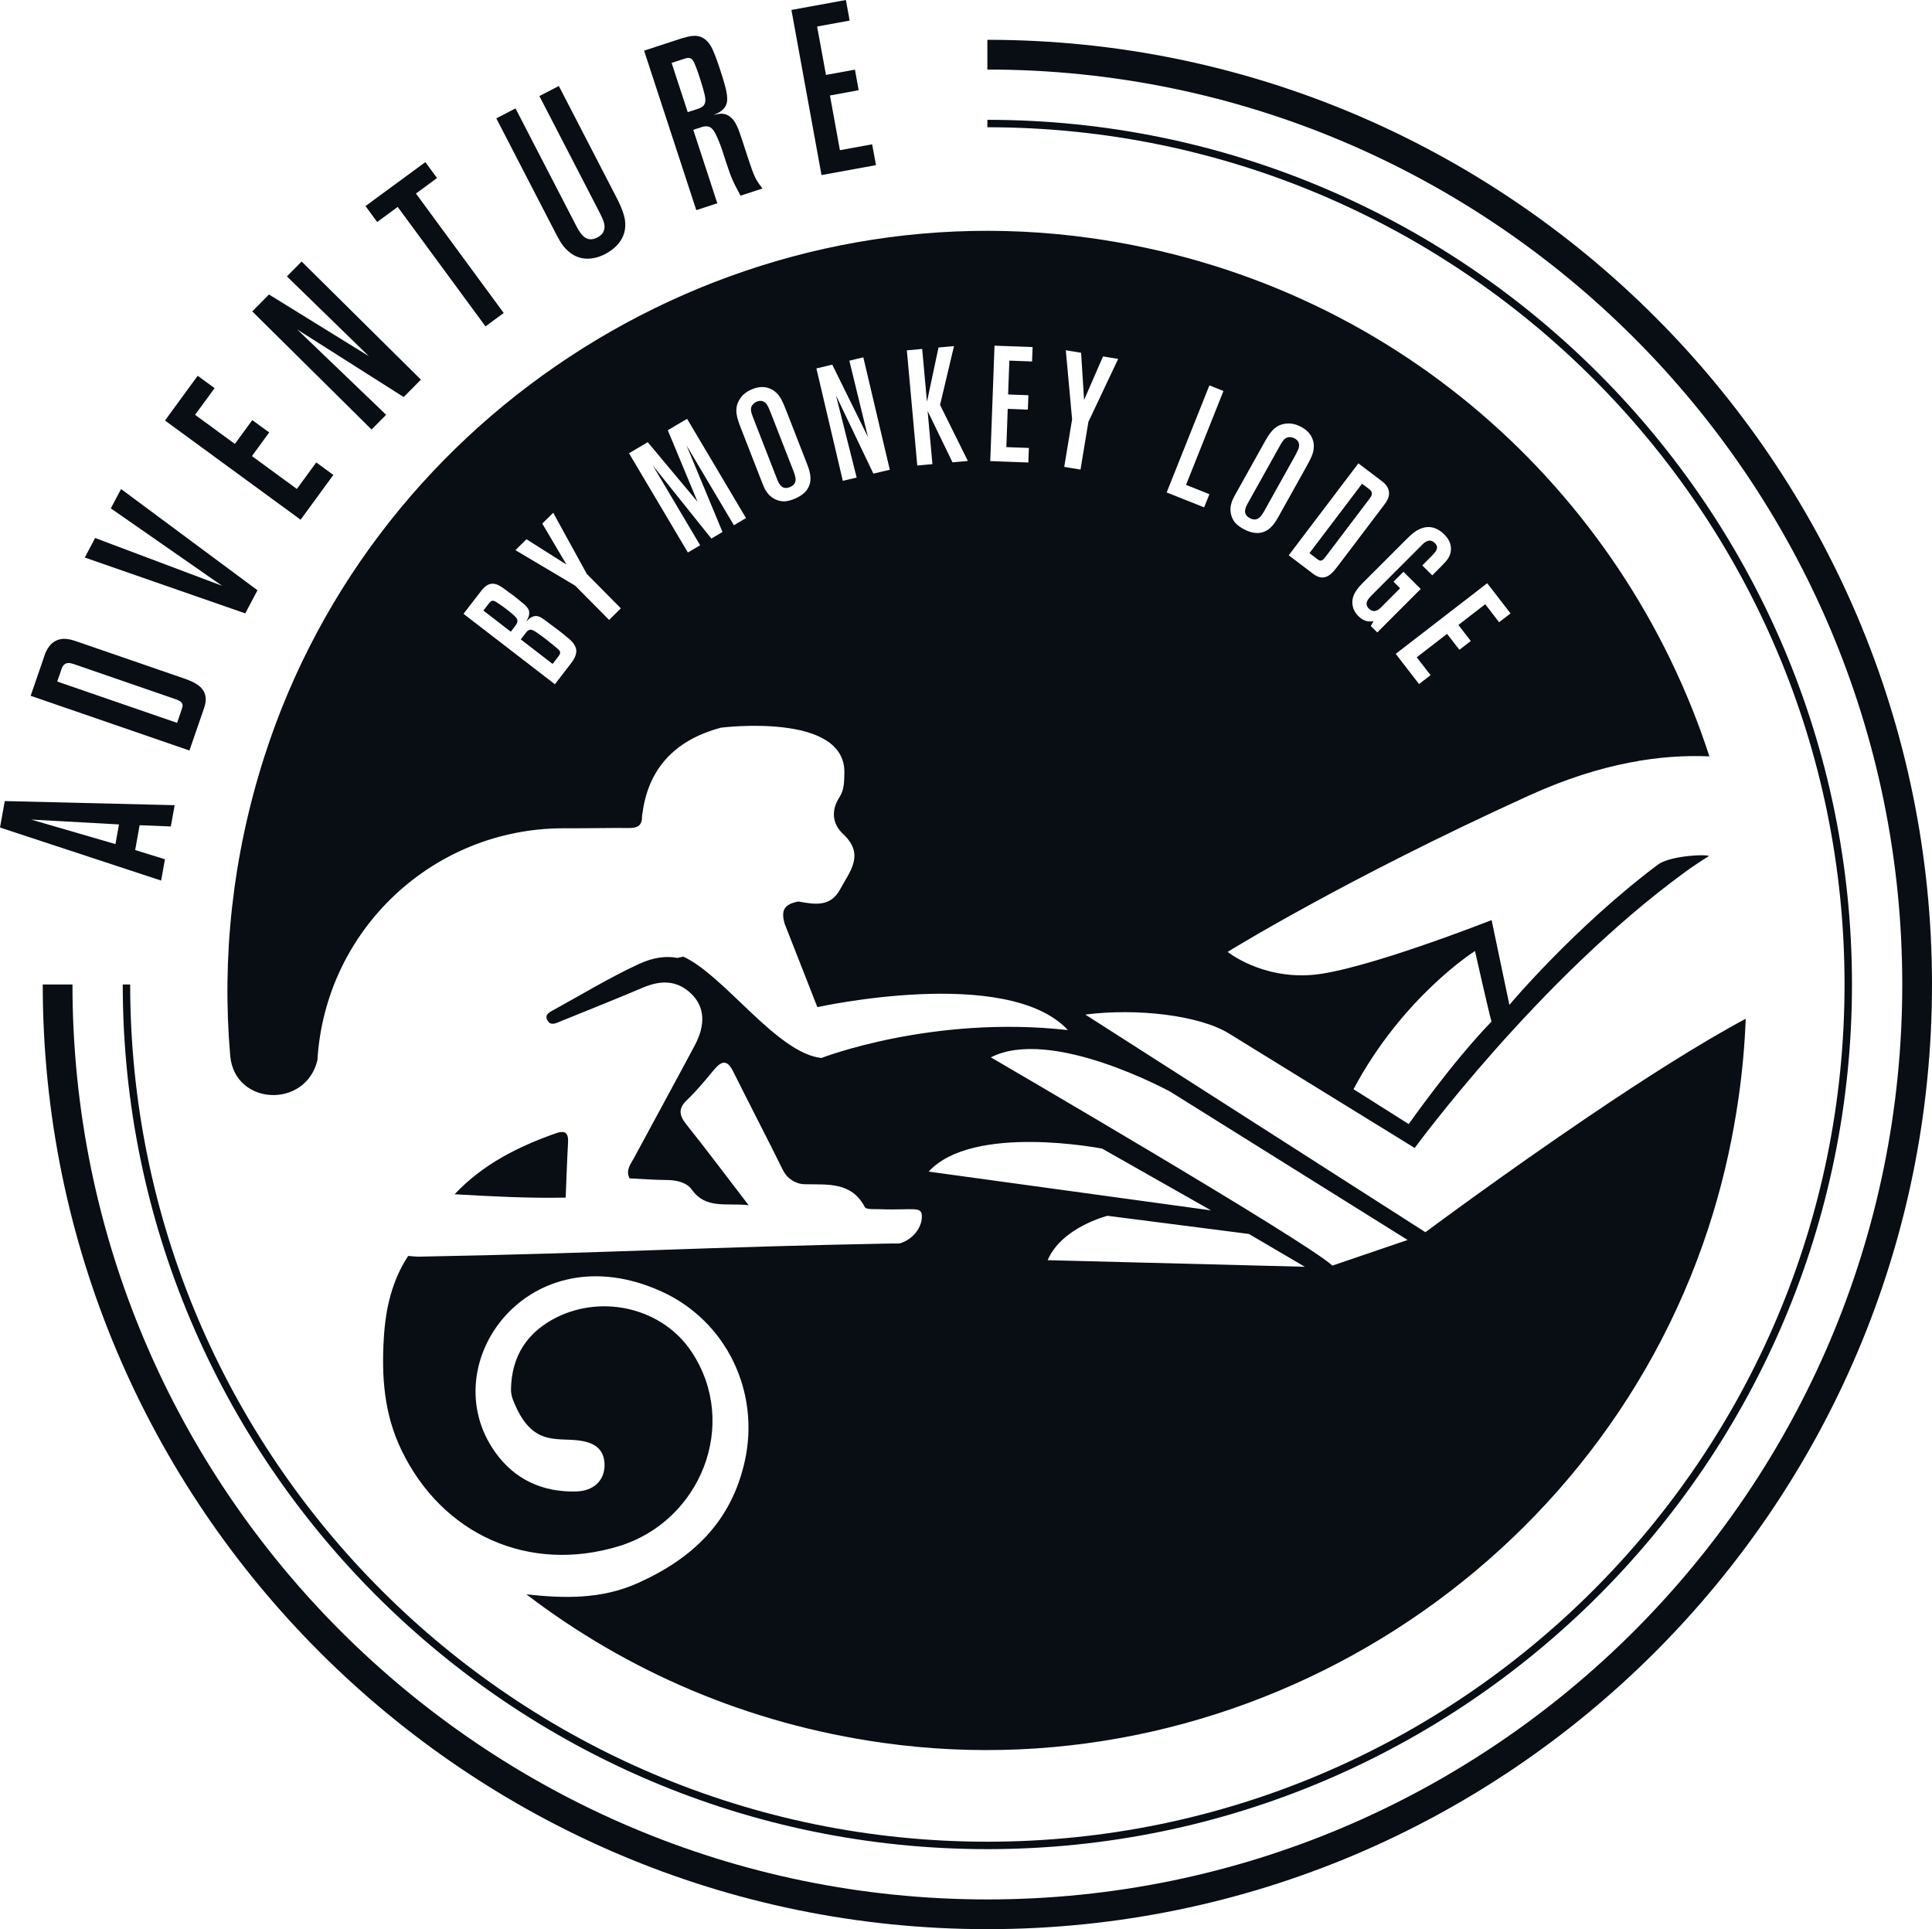 <svg xmlns="http://www.w3.org/2000/svg" id="Capa_2" data-name="Capa 2" viewBox="0 0 2800 2795.75"><defs><style>      .cls-1 {        fill: #080e14;      }    </style></defs><g id="Layer_1" data-name="Layer 1"><g><g><path class="cls-1" d="M247.57,1197.71l-45.19-1.81-6.48,36.02,43.17,13.34-5.55,30.88L0,1199.27l6.9-38.37,246.22,5.97-5.55,30.84Zm-202.42-9.97l122.18,35.55,5.09-28.53-127.28-7.03Z"></path><path class="cls-1" d="M284.51,991.17c20.45,12.54,12.5,31.3,10.18,38.12l-20.15,58.36-230.11-79.31,19.23-55.75c.97-2.95,4.67-16.62,15.61-23.06,11.4-6.65,22.55-3.16,33.66,.67l153.15,52.8c9.47,3.28,14.52,5.72,18.43,8.16Zm-175.28-27.98c-2.27-.8-4.59-1.56-6.98-2.06-9.89-1.94-12.37,6.31-13.25,8.96l-6.06,17.59,173.73,59.91,6.9-20.24c2.4-6.82,1.43-10.43-9.3-14.14l-145.03-50.03Z"></path><path class="cls-1" d="M373.16,855.4l-17.71,33.53-232.59-80.95,15.02-28.32,184.03,69.3-161.31-112.23,14.85-28.04,197.71,146.71Z"></path><path class="cls-1" d="M435.68,753.18l-196.57-143.75,47.38-64.84,24.53,17.9-28.27,38.69,57.64,42.16,25.24-34.54,24.49,17.92-24.99,34.25,65.09,47.63,28.11-38.44,24.78,18.11-47.42,64.9Z"></path><path class="cls-1" d="M585.05,575.41l-154.29-97.93,128.87,123.66-21.16,21.31-172.88-171.2,24.23-24.49,144.74,89.43-118.78-115.66,21.37-21.54,172.88,171.2-24.99,25.22Z"></path><path class="cls-1" d="M602.8,280.45l127.23,173.14-26.42,19.4-127.23-173.12-29.75,21.84-16.91-23.08,86.72-63.68,16.96,23.04-30.59,22.47Z"></path><path class="cls-1" d="M905.15,315.64c6.73,32.59-19.73,48.2-28.32,52.64-7.66,3.96-32.31,14.77-53.56-4.52-5.55-4.88-9.97-10.37-16.79-23.52l-87.18-168.72,27.81-14.41,86.46,167.2c6.31,12.24,14.6,28.95,32.02,19.92,1.85-.97,7.03-3.66,9.26-9.09,3.45-8.35-.17-16.16-7.62-30.55l-85.5-165.37,28.19-14.58,84.7,163.84c.93,1.85,8.04,15.61,10.52,27.16Z"></path><path class="cls-1" d="M1073.28,283.56c-10.98-20.34-13.25-25.01-20.45-46.96l-5.34-16.39c-2.52-7.83-5.55-15.9-9.13-23.46-2.48-5.34-5.26-10.62-10.35-12.92-3.74-1.3-7.19-.9-10.81,.25l-12.45,4.08,34.84,106.41-30.46,9.97-75.65-231.14,49.82-16.3c3.91-1.26,7.83-2.55,11.53-3.41,8.41-2.02,24.11-6.08,35.55,13.38,3.24,5.47,7.62,16.7,12.79,32.44,2.9,8.84,5.85,17.99,8.25,27.37,1.6,6,2.99,13.53,2.36,19.52-1.56,13.95-14.77,17.88-19.48,20.15,5.22-.63,14.31-5.03,24.15,2.95,7.95,6.48,11.36,15.86,17.59,34.84l8.25,25.22c8.58,26.21,10.81,30.92,20.78,43.59l-31.77,10.39Zm-66.44-191c-1.98-4.82-3.83-7.09-6.31-8.1-2.61-1.33-5.89-.25-11.74,1.66l-15.44,5.03,23.35,71.38,14.43-4.69c7.87-2.59,11.78-6.04,11.07-14.87-.46-6-4.63-19.86-9.89-35.87-1.6-4.94-3.58-9.74-5.47-14.54Z"></path><path class="cls-1" d="M1190.58,253.71l-43.59-239.3L1225.93,0l5.47,29.85-47.17,8.56,12.83,70.16,41.99-7.64,5.43,29.81-41.65,7.62,14.43,79.29,46.74-8.52,5.55,30.17-78.97,14.41Z"></path></g><g><path class="cls-1" d="M823.26,1655.56c.76-13.68-4.25-17.91-17.33-13.31-55.13,19.38-106.39,45.13-147.08,88.47,53.61,3.08,107.22,5.99,160.96,4.85,1.11-26.67,1.97-53.36,3.46-80.02Z"></path><path class="cls-1" d="M733.63,882.58c-4.12-3.2-8.37-6.18-12.79-9-3.7-2.57-5.81-3.32-7.61-2.9-2.15,.42-3.62,2.31-6.06,5.55l-6.65,8.58,39.76,30.67,5.22-6.77c4.16-5.43,6.98-9.51,1.01-15.31-2.27-2.4-6.48-5.89-12.87-10.81Z"></path><path class="cls-1" d="M1118.15,601.2c-3.66-9.51-6.02-15.46-9.89-18.28-2.1-1.47-5.81-3.11-11.32-.93-1.14,.42-4.54,2.02-6.69,5.13-4.08,5.7-1.18,11.91,3.37,23.62l32.56,83.56c3.28,8.41,7.74,15.84,18.35,11.7,13.25-5.15,7.91-16.85,4.33-26.13l-30.71-78.68Z"></path><path class="cls-1" d="M791.53,926.59c-4.46-3.49-8.96-6.65-13.59-9.89-2.57-1.68-6.69-4.54-9.97-4.12-2.48,.51-4.42,2.57-5.72,4.29l-7.49,9.76,46.11,35.55,6.94-9c3.07-3.91,6.14-7.24,1.85-11.74-1.94-1.77-10.43-8.92-18.13-14.85Z"></path><path class="cls-1" d="M2304.71,1616.39c-126.62,85.65-238.88,169.34-238.88,169.34l-492.93-315.42c75.24-9.62,165.48,1.12,208.06,27.36l269.33,165.99s178.31-243.9,391.43-399.59c11.39-8.32,22.82-15.9,34.25-22.91,5.71-3.5-53.97-2.57-73.4,12.01-120.65,90.54-215.05,203.09-215.05,203.09l-25.78-122.88s-187.19,73.84-260.69,79.52c-73.5,5.67-121.85-33.41-121.85-33.41,0,0,169-104.95,437.49-226.92,105.26-47.82,192.81-59.56,260.71-56.42-125.1-384.81-458.87-689.89-897.27-751.23-524.14-73.34-1035.27,247.23-1196.9,751.2-46.71,145.66-61.8,292.48-49.61,433.8,6.26,72.49,109.33,77.29,126.39,6.56,11.22-188.79,167.59-336.13,356.71-336.13h19.41c24.96,0,49.91-.68,74.86-.38,11.53,.14,19.43-2.5,19.46-15.82,0-2.66,.62-5.32,.99-7.98,9.57-66.7,51.2-104.98,113.17-121.58,0,0,180.98-23.09,179.13,65.51-.29,14.1-.47,24.92-7.15,35.21-12.82,19.76-9.91,39.2,5.31,53.39,31.84,29.69,9.76,53.94-4.2,79.89-14.25,26.53-37.44,22.02-60.63,17.91-22.63,4.1-24.61,14.75-20.12,31.65l47.62,121.43s275.57-61.08,363.13,33.24c-196.73-22.07-357.22,40.41-357.22,40.41-64.46-6.71-140.55-119.75-200.23-146.88l-8.38,1.88c-16.9-3.19-35.3-.7-55.5,8.61-42.91,19.8-83.54,44.55-125.05,67.35-5.24,2.87-12.39,6.44-8.13,14.25,4.76,8.73,12.06,4.55,18.71,1.85,39.71-16.21,79.67-31.84,119.09-48.73,26.28-11.26,50.45-11.76,71.68,9.46,18.68,18.67,20.08,44.28,4,74.38-29.03,54.37-58.62,108.43-87.84,162.69-4.94,9.17-12.47,17.99-6.4,29.63,17.86,.84,35.73,2.26,53.59,2.34,14.25,.07,28.93,3.35,36.51,13.9,20.79,28.9,49.64,18.94,82.39,22.62-32.19-41.95-60.29-79.63-89.66-116.29-10.72-13.4-13.21-23.27,.45-36.26,14.21-13.51,26.74-28.86,39.32-43.98,10.95-13.16,19.07-14.26,27.43,2.57,23.82,47.85,48.58,95.24,72.22,143.17,5.96,12.07,17.97,20.05,31.42,20.4,32.61,.83,67.78-4.12,87.32,33.24,1.86,3.58,13.32,2.69,20.35,2.95,51.86,1.91,63.02-5.66,62.2,12.15-.71,15.2-12.75,31.05-30.62,37-3.24,1.09-7.1,.43-10.68,.49-270.15,5.02-416.93,14.2-687.09,19.13-5.33,.1-10.68-.68-16.01-1.05-23.44,35.71-32.6,75.53-35.24,117.62-3.54,56.34,.03,110.69,25.19,163.2,58.96,123.05,184.99,179.76,315.65,139.73,117.95-36.13,174.7-176.47,105.25-281.38-41.7-62.99-127.36-83.69-195.18-50.4-42.77,20.99-66.04,56.32-66.69,104.71-.06,4.73,.94,9.94,2.62,14.35,26.09,68.16,61.53,55.38,94.99,59.53,21.48,2.67,38.21,11.13,37.98,36.45-.2,21.42-15.68,36.81-40.82,37.52-48.91,1.39-89.6-17.23-117.99-57.31-90.29-127.49,48.84-319.8,241.24-232.54,93.95,42.6,143.17,145.03,120.85,245.74-19.47,87.87-75.33,141.11-155.13,176.92-53.1,23.83-107.24,22.15-161.41,16.31,144.93,110.69,319.97,187.54,516.32,215.15,531.62,74.76,1048.64-255.33,1203.99-769.21,16.74-55.34,28.59-110.8,36.51-166.04,5.47-38.18,8.85-76.21,10.3-114.05-65.91,35.2-148.02,87.72-225.33,140.02Zm-167.04-238.17s20.84,92.47,23.93,102.27c-57.82,59.72-119.96,148.54-119.96,148.54l-80.03-50.59c71.84-134.76,176.06-200.22,176.06-200.22Zm51.54-489.24l-16.58,12.75-20.11-26.09-38.88,30.04,17.92,23.27-16.45,12.75-17.92-23.1-43.93,33.95,20.03,25.92-16.7,12.87-33.79-43.76,132.58-102.37,33.83,43.76Zm-132.62-121.81c7.36-3.7,21.58-7.53,36.35,7.19,3.03,2.99,11.7,11.7,9.55,24.95-1.18,7.49-4.33,12.03-14.39,22.09l-12.37,12.41-14.43-14.39,13.38-13.42c1.22-1.18,2.4-2.69,3.53-3.87,1.68-1.98,8.37-8.37,1.18-15.23-2.36-2.31-4.5-3.16-6.02-3.32-6.06-1.05-11.07,4.67-14.94,8.54l-67.95,67.99c-4.88,4.84-8.37,8.71-9.38,11.7-.72,2.02-1.35,6.4,2.82,10.22,.88,.84,2.73,2.69,5.72,3.37,5.34,.97,9.55-2.86,12.71-6.02l26.76-26.84-9.51-9.55,14.39-14.39,24.99,24.95-62.94,62.99-9.42-9.38,4.04-7.03c-5.22,.84-13.04,1.68-21.92-7.19-2.36-2.36-7.87-8.21-8.71-17.42-1.22-13.93,7.7-23.43,16.54-32.31l59.28-59.28c9.72-9.72,14.39-13.76,20.74-16.75Zm-55.62-71.21c1.68,1.28,9.89,6.58,11.74,15.1,1.85,8.9-2.78,15.42-7.62,21.86l-67.24,88.74c-4.16,5.43-6.82,8.21-9.21,10.22-12.62,10.65-23.14,1.47-27.14-1.52l-33.79-25.62,100.98-133.25,32.27,24.47Zm-216.77,34.9c1.22-5.03,2.53-7.83,7.15-16.09l40.6-72.73c7.28-13.02,14.31-25.62,30.5-27.98,5.01-.72,13.34-.95,23.65,4.8,3.07,1.72,11.74,6.58,15.74,16.41,2.15,4.99,2.36,9.45,2.23,11.55,.13,9.53-3.96,17.31-13.09,33.64l-38.75,69.42c-3.11,5.6-6.86,11.36-12.03,15.78-15.82,13.67-34.71,2.86-39,.42-1.68-.93-7.24-4.04-11.19-8.67-3.11-3.64-9-13.42-5.81-26.55Zm-31.47-172.38l20.41,8.12-54.23,136.07,33.83,13.51-7.61,19.1-54.32-21.67,61.93-155.13Zm-928.04,406.52l-20.49,26.63-132.45-102.07,23.86-30.97c4.21-5.43,8.63-11.23,15.95-12.54,8.12-1.18,14.31,3.53,26.25,12.5,2.27,1.72,4.63,3.28,6.94,5.01,4.08,3.16,8.08,6.56,12.03,9.89,.8,.63,6.77,4.92,9.05,9.68,1.77,3.45,1.39,7.91-.04,11.32-.88,2.31-3.11,6.31-3.11,6.31,4-4.42,9.51-8.84,15.74-7.91,5.34,.8,10.1,5.09,19.44,11.99,3.41,2.61,6.9,5.01,10.48,7.78,5.43,4.16,10.69,8.2,15.86,12.79,1.35,1.35,10.48,8.12,11.02,17.46,.25,8.58-5.68,15.95-10.52,22.13Zm58.06-66.6l-49.19-49.69-86.55-51.42,15.99-15.82,57.98,36.69-35.09-59.37,15.86-15.67,48.68,88.59,49.35,49.9-17.04,16.79Zm180.88-137.21l-68.71-115.75,52.17,125.51-16.11,9.55-84.95-106.07,68.67,115.75-17.76,10.52-85.33-143.83,27.1-16.07,72.2,86.36-43.08-103.65,27.94-16.56,85.37,143.81-17.5,10.43Zm86.42-37.72c-1.77,.69-7.74,3.01-13.84,3.09-4.8,.08-16.16-1.62-24.19-12.48-3.16-4.12-4.5-6.92-7.91-15.76l-30.34-77.78c-5.39-13.93-10.65-27.41-2.1-41.44,2.61-4.36,7.7-10.9,18.72-15.19,3.32-1.3,12.62-4.92,22.76-1.75,5.22,1.56,8.79,4.21,10.35,5.64,7.45,6.02,10.86,14.09,17.67,31.56l28.95,74.3c2.31,5.93,4.38,12.52,4.46,19.35,.55,20.93-19.9,28.63-24.53,30.44Zm115.71-37.09l-54.19-113.35,29.96,119.07-20.07,4.73-38.29-162.89,23.01-5.45,51.75,104.95-27.01-110.74,20.28-4.82,38.37,162.93-23.81,5.55Zm114.65-16.35l-36.06-74.45,6.98,77.06-21.96,2-15.1-166.93,22.22-2.02,6.94,76.64,16.7-78.74,22.47-2.04-20.2,85.24,40.27,81.25-22.26,2Zm115.33-146.19l-32.94-1.22-1.77,49.06,29.37,1.07-.76,20.85-29.16-1.09-2.02,55.45,32.65,1.2-.76,21.1-55.2-2.06,6.18-167.25,55.2,2.04-.8,20.85Zm46.62,152.77l11.4-68.9-9.13-100.12,22.17,3.66,4.33,68.39,27.43-63.11,21.96,3.64-43.13,91.2-11.44,69.13-23.6-3.89Zm-196.46,1021.3c63.94-70.13,251.41-33.32,251.41-33.32l157.83,89.49-409.24-56.17Zm172.46,128.35c20.06-47.59,86.65-64.33,86.65-64.33l204.97,26.31,81.07,47.57-372.69-9.55Zm412.67,7.85c-40.2-36.91-495.01-301.8-495.01-301.8,87.79-44.89,260.27,49.93,260.27,49.93l343.71,214.72-108.97,37.15Z"></path><path class="cls-1" d="M1811.08,750.74c12.41,6.92,18.01-4.56,22.89-13.23l41.06-73.59c4.92-8.88,8.04-14.45,7.74-19.25-.17-2.55-1.3-6.42-6.44-9.3-1.05-.59-4.5-2.21-8.16-1.85-7.07,.42-9.97,6.65-16.11,17.57l-43.59,78.13c-4.42,7.83-7.32,15.99,2.61,21.52Z"></path><path class="cls-1" d="M1909.45,810.5c3.96,3.03,6.48,3.16,11.23-3.07l63.62-84c.97-1.33,2.02-2.63,2.82-4.12,3.37-6.02-1.47-9.42-2.95-10.54l-10.22-7.74-76.2,100.6,11.7,8.88Z"></path></g><path class="cls-1" d="M1430.96,2679.79c-690.94,0-1253.06-562.13-1253.06-1253.07h10.77c0,685.01,557.29,1242.3,1242.29,1242.3s1242.29-557.29,1242.29-1242.3S2115.96,184.42,1430.96,184.42v-10.77c690.94,0,1253.06,562.13,1253.06,1253.07s-562.12,1253.07-1253.06,1253.07Z"></path><path class="cls-1" d="M1430.96,2795.75c-754.88,0-1369.02-614.15-1369.02-1369.03h43.08c0,731.13,594.82,1325.94,1325.94,1325.94s1325.94-594.8,1325.94-1325.94S2162.09,100.78,1430.96,100.78V57.69c754.88,0,1369.04,614.15,1369.04,1369.03s-614.16,1369.03-1369.04,1369.03Z"></path></g></g></svg>
